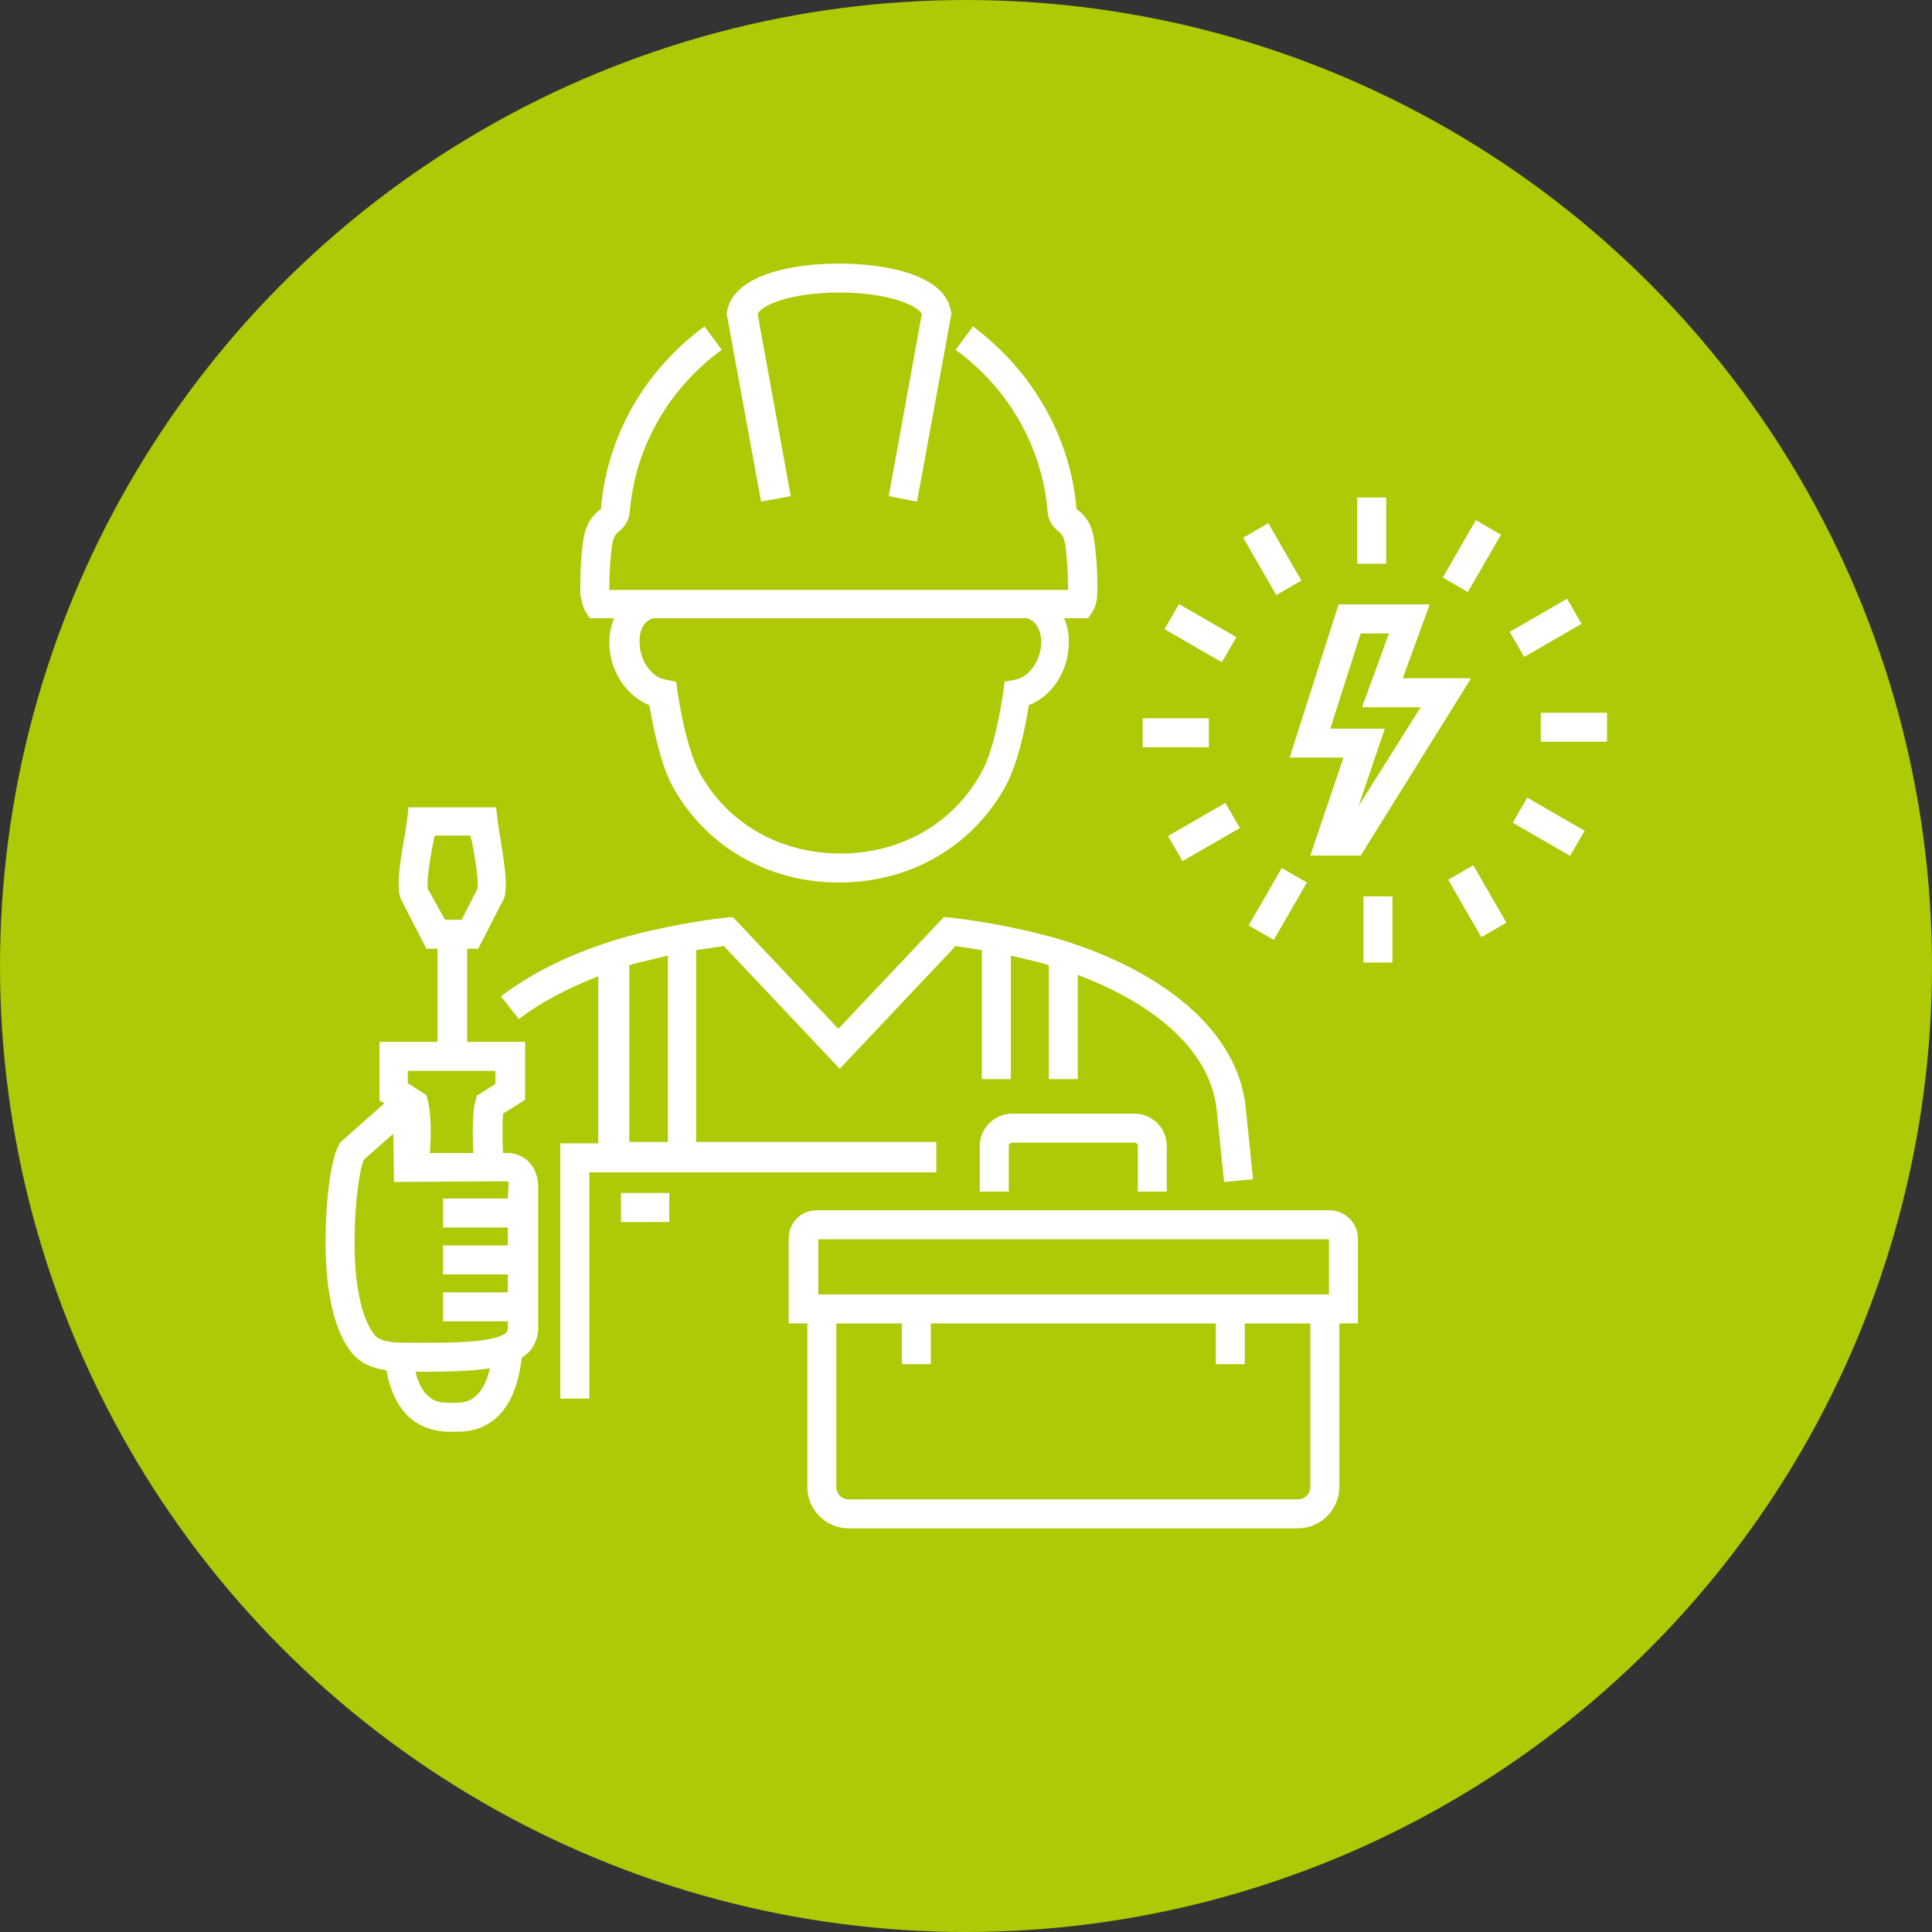 <?xml version="1.0" encoding="utf-8"?>
<!-- Generator: Adobe Illustrator 27.2.0, SVG Export Plug-In . SVG Version: 6.00 Build 0)  -->
<svg version="1.1" xmlns="http://www.w3.org/2000/svg" xmlns:xlink="http://www.w3.org/1999/xlink" x="0px" y="0px"
	 viewBox="0 0 280 280" style="enable-background:new 0 0 280 280;" xml:space="preserve">
<rect x="0" y="0" width="280" height="280" fill="#333333" stroke="none"/>
<style type="text/css">
	.st0{fill:#AEC905;}
	.st1{fill:#FFFFFF;}
</style>
<g id="pozadi">
	<circle class="st0" cx="140" cy="140" r="140"/>
</g>
<g id="icon">
	<g>
		<rect x="169.7" y="118.5" transform="matrix(0.866 -0.5 0.5 0.866 -36.929 103.393)" class="st1" width="9.6" height="4.2"/>
		<rect x="196.7" y="72.1" class="st1" width="4.2" height="9.6"/>
		<rect x="208.5" y="78.5" transform="matrix(0.5 -0.866 0.866 0.5 36.862 225.019)" class="st1" width="9.6" height="4.2"/>
		<rect x="182.3" y="76.2" transform="matrix(0.866 -0.5 0.5 0.866 -15.798 103.089)" class="st1" width="4.2" height="9.6"/>
		<rect x="171.9" y="86.9" transform="matrix(0.5 -0.866 0.866 0.5 7.564 196.595)" class="st1" width="4.2" height="9.6"/>
		<rect x="180.4" y="128.9" transform="matrix(0.5 -0.866 0.866 0.5 -20.864 225.894)" class="st1" width="9.6" height="4.2"/>
		<rect x="165.6" y="104.1" class="st1" width="9.6" height="4.2"/>
		<rect x="223.3" y="103.3" class="st1" width="9.6" height="4.2"/>
		<rect x="197.6" y="129.9" class="st1" width="4.2" height="9.6"/>
		<path class="st1" d="M203.3,98.3l3.9-10.7l-13.2,0l-7.1,22.2l7.8,0l-4.8,14.2l7.3,0l16-25.7L203.3,98.3z M196.9,116.8l3.8-11.2
			l-7.9,0l4.4-13.8l4.1,0l-3.9,10.7l8.5,0L196.9,116.8z"/>
		
			<rect x="219.2" y="88.9" transform="matrix(0.866 -0.5 0.5 0.866 -15.481 124.188)" class="st1" width="9.6" height="4.2"/>
		<rect x="222.4" y="115" transform="matrix(0.5 -0.866 0.866 0.5 8.447 254.337)" class="st1" width="4.2" height="9.6"/>
		<rect x="212" y="125.8" transform="matrix(0.866 -0.5 0.5 0.866 -36.61 124.56)" class="st1" width="4.2" height="9.6"/>
		<path class="st1" d="M84.2,86.5c0.1,0.8,0.3,1.6,0.7,2.2l0.6,0.9h3.5c-0.4,1-0.7,2.2-0.7,3.5c0,4.1,2.5,7.8,5.8,9.1
			c0.7,3.9,1.7,8.7,3.4,11.8c4.8,8.7,13.8,13.9,24.1,13.9c10.3,0,19.3-5.2,24.1-13.9c1.7-3.1,2.8-7.9,3.4-11.8
			c3.4-1.3,5.8-5,5.8-9.1c0-1.3-0.2-2.5-0.7-3.5h3.5l0.6-0.9c0.4-0.6,0.6-1.3,0.7-2.1l0-0.2c0.1-2.3,0-4.7-0.3-7.1
			c-0.3-3.4-1.4-4.5-2.5-5.4c-0.1,0-0.1-0.1-0.2-0.1c0,0,0-0.1,0-0.1l0-0.1c-0.9-10.3-6.4-19.9-15-26.3l-2.5,3.4
			c7.7,5.6,12.5,14.1,13.3,23.2c0.1,1.9,1.1,2.7,1.7,3.2c0.4,0.4,0.8,0.7,1,2.7c0.2,2,0.3,3.9,0.3,5.7h-6c0,0-0.1,0-0.1,0l0,0H94.4
			l0,0c0,0-0.1,0-0.1,0h-6c0-1.9,0.1-3.8,0.3-5.7c0.2-2,0.6-2.3,1-2.7c0.6-0.5,1.6-1.3,1.7-3.2c0.8-9.1,5.6-17.6,13.3-23.2l-2.5-3.4
			c-8.7,6.4-14.1,15.9-15,26.3l0,0.1c0,0,0,0.1,0,0.1c0,0-0.1,0.1-0.2,0.1c-1.1,0.9-2.2,2.1-2.5,5.4c-0.3,2.4-0.3,4.8-0.3,7.1
			L84.2,86.5z M94.7,89.6h54.1c1.3,0.3,2.1,1.7,2.1,3.5c0,2.6-1.8,5.1-3.8,5.4l-1.5,0.3l-0.2,1.5c-0.8,5.3-1.9,9.5-3.2,11.7
			c-4,7.3-11.6,11.7-20.4,11.7c-8.8,0-16.4-4.4-20.4-11.7c-1.2-2.2-2.4-6.4-3.2-11.7l-0.2-1.5l-1.5-0.3c-2.1-0.3-3.8-2.8-3.8-5.4
			C92.6,91.3,93.4,89.9,94.7,89.6z"/>
		<path class="st1" d="M135.9,165.5h-35v-27.8c1.3-0.2,2.7-0.4,4-0.6l16.8,17.8l16.8-17.8c1.3,0.2,2.6,0.4,3.8,0.6v18.7h4.2v-17.9
			c1,0.2,2,0.5,3,0.7c0.8,0.2,1.7,0.4,2.5,0.7v16.5h4.2v-15.1c9.9,3.7,19,10.2,20.1,19.3l1.1,10.7l4.2-0.4l-1.1-10.7l0,0
			c-1.6-13.3-16.6-21.6-30-24.9c-4.1-1-8.3-1.8-12.6-2.3l-1.1-0.1l-15.3,16.2l-15.3-16.2l-1.1,0.1c-4.3,0.5-8.5,1.3-12.6,2.3
			c-7.8,2-14.7,5.1-19.9,9.1l2.6,3.3c3.1-2.4,7.1-4.5,11.5-6.2v24.2h-5.5v37h4.2v-32.8h50.3V165.5z M96.7,165.5h-5.5v-25.6
			c0.9-0.3,1.8-0.5,2.7-0.7c0.9-0.2,1.9-0.5,2.9-0.7V165.5z"/>
		<path class="st1" d="M73.9,167.1l-0.1,0l-0.9,0c-0.1-2-0.1-4.3,0-5.7l3.2-2V151h-8.4v-13.5h1.6l3.7-7.2l0.1-0.2
			c0.5-1.9,0-4.8-0.6-8.8c-0.2-1-0.3-1.9-0.4-2.5l-0.2-1.8H59.2l-0.2,1.8c-0.1,0.7-0.2,1.6-0.4,2.6c-0.7,3.9-1.1,6.9-0.6,8.7
			l0.1,0.2l3.7,7.2h1.6V151h-8.4v8.5l0.7,0.4l-6.2,5.5l-0.1,0.1c-1.5,1.8-2.2,9.1-2.2,13.5c-0.1,5.6,0.5,13.1,3.9,17.2l0,0
			c1.3,1.5,3,2.1,4.9,2.4c1.4,7.6,6,8.8,8.9,8.9l1.5,0l0,0c3.1,0,8.2-1.5,9.2-10.7c0.3-0.2,0.6-0.5,0.9-0.7c1-1,1.5-2.3,1.5-3.7
			l0-20.7C77.8,169.1,76.3,167.4,73.9,167.1z M62,128.8c-0.2-1.3,0.4-4.7,0.8-6.8c0.1-0.3,0.1-0.6,0.2-0.9h5.2
			c0,0.3,0.1,0.6,0.2,0.9c0.4,2.1,1,5.5,0.8,6.8l-2.3,4.5h-2.4L62,128.8z M59.1,155.2h12.7v1.9l-2.7,1.7l-0.2,0.8
			c-0.5,1.8-0.4,5.3-0.3,7.5l-6.3,0c0.2-2.4,0.2-5.8-0.3-7.6l-0.2-0.8l-2.7-1.7V155.2z M66.2,203.3h-1.4c-1,0-3.5-0.1-4.6-4.5
			c0.1,0,0.1,0,0.2,0c0.4,0,0.8,0,1.2,0c3.7,0,6.8-0.1,9.4-0.5C69.9,203.2,67.2,203.3,66.2,203.3z M73.6,173.7h-9.4v4.2h9.4l0,2.6
			h-9.4v4.2h9.4l0,2.6h-9.4v4.2h9.4l0,0.9l0,0c0,0.4-0.1,0.6-0.2,0.7c-1.5,1.5-8.2,1.5-11.8,1.5c-0.4,0-0.8,0-1.2,0
			c-2.4,0-5.1,0.1-6.1-1.1c-1.9-2.4-3-7.4-2.9-14c0-5.6,0.8-10.2,1.3-11.4l4.3-3.8l0.1,7l16.5-0.1c0,0,0.1,0,0.1,0
			c0,0.1,0,0.2,0,0.3L73.6,173.7z"/>
		<path class="st1" d="M169.1,172.7v-6.6c0-2.6-2.1-4.7-4.7-4.7h-17.7c-2.6,0-4.7,2.1-4.7,4.7v6.6h4.2v-6.6c0-0.3,0.2-0.5,0.5-0.5
			h17.7c0.3,0,0.5,0.2,0.5,0.5v6.6H169.1z"/>
		<path class="st1" d="M192.6,175.4h-74.2c-2.3,0-4.1,1.8-4.1,4.1v12.3h2.7v23.7c0,3.3,2.7,6,6,6h65.1c3.3,0,6-2.7,6-6v-23.7h2.7
			v-12.3C196.8,177.2,194.9,175.4,192.6,175.4z M189.9,215.5c0,1-0.8,1.8-1.8,1.8H123c-1,0-1.8-0.8-1.8-1.8v-23.7h9.5v5.9h4.2v-5.9
			h41.3v5.9h4.2v-5.9h9.5V215.5z M192.6,187.6h-74v-8h74V187.6z"/>
		<path class="st1" d="M114.6,71.9l-4.8-26.4c0.7-1.4,5-3.1,11.9-3.1c6.9,0,11.2,1.8,11.9,3.1l-4.8,26.4l4.1,0.8l5-27.3l-0.1-0.4
			c-0.9-5-8.9-6.8-16.2-6.8s-15.2,1.8-16.2,6.8l-0.1,0.4l5,27.3L114.6,71.9z"/>
		<rect x="90" y="172.9" class="st1" width="7" height="4.2"/>
	</g>
</g>
</svg>
